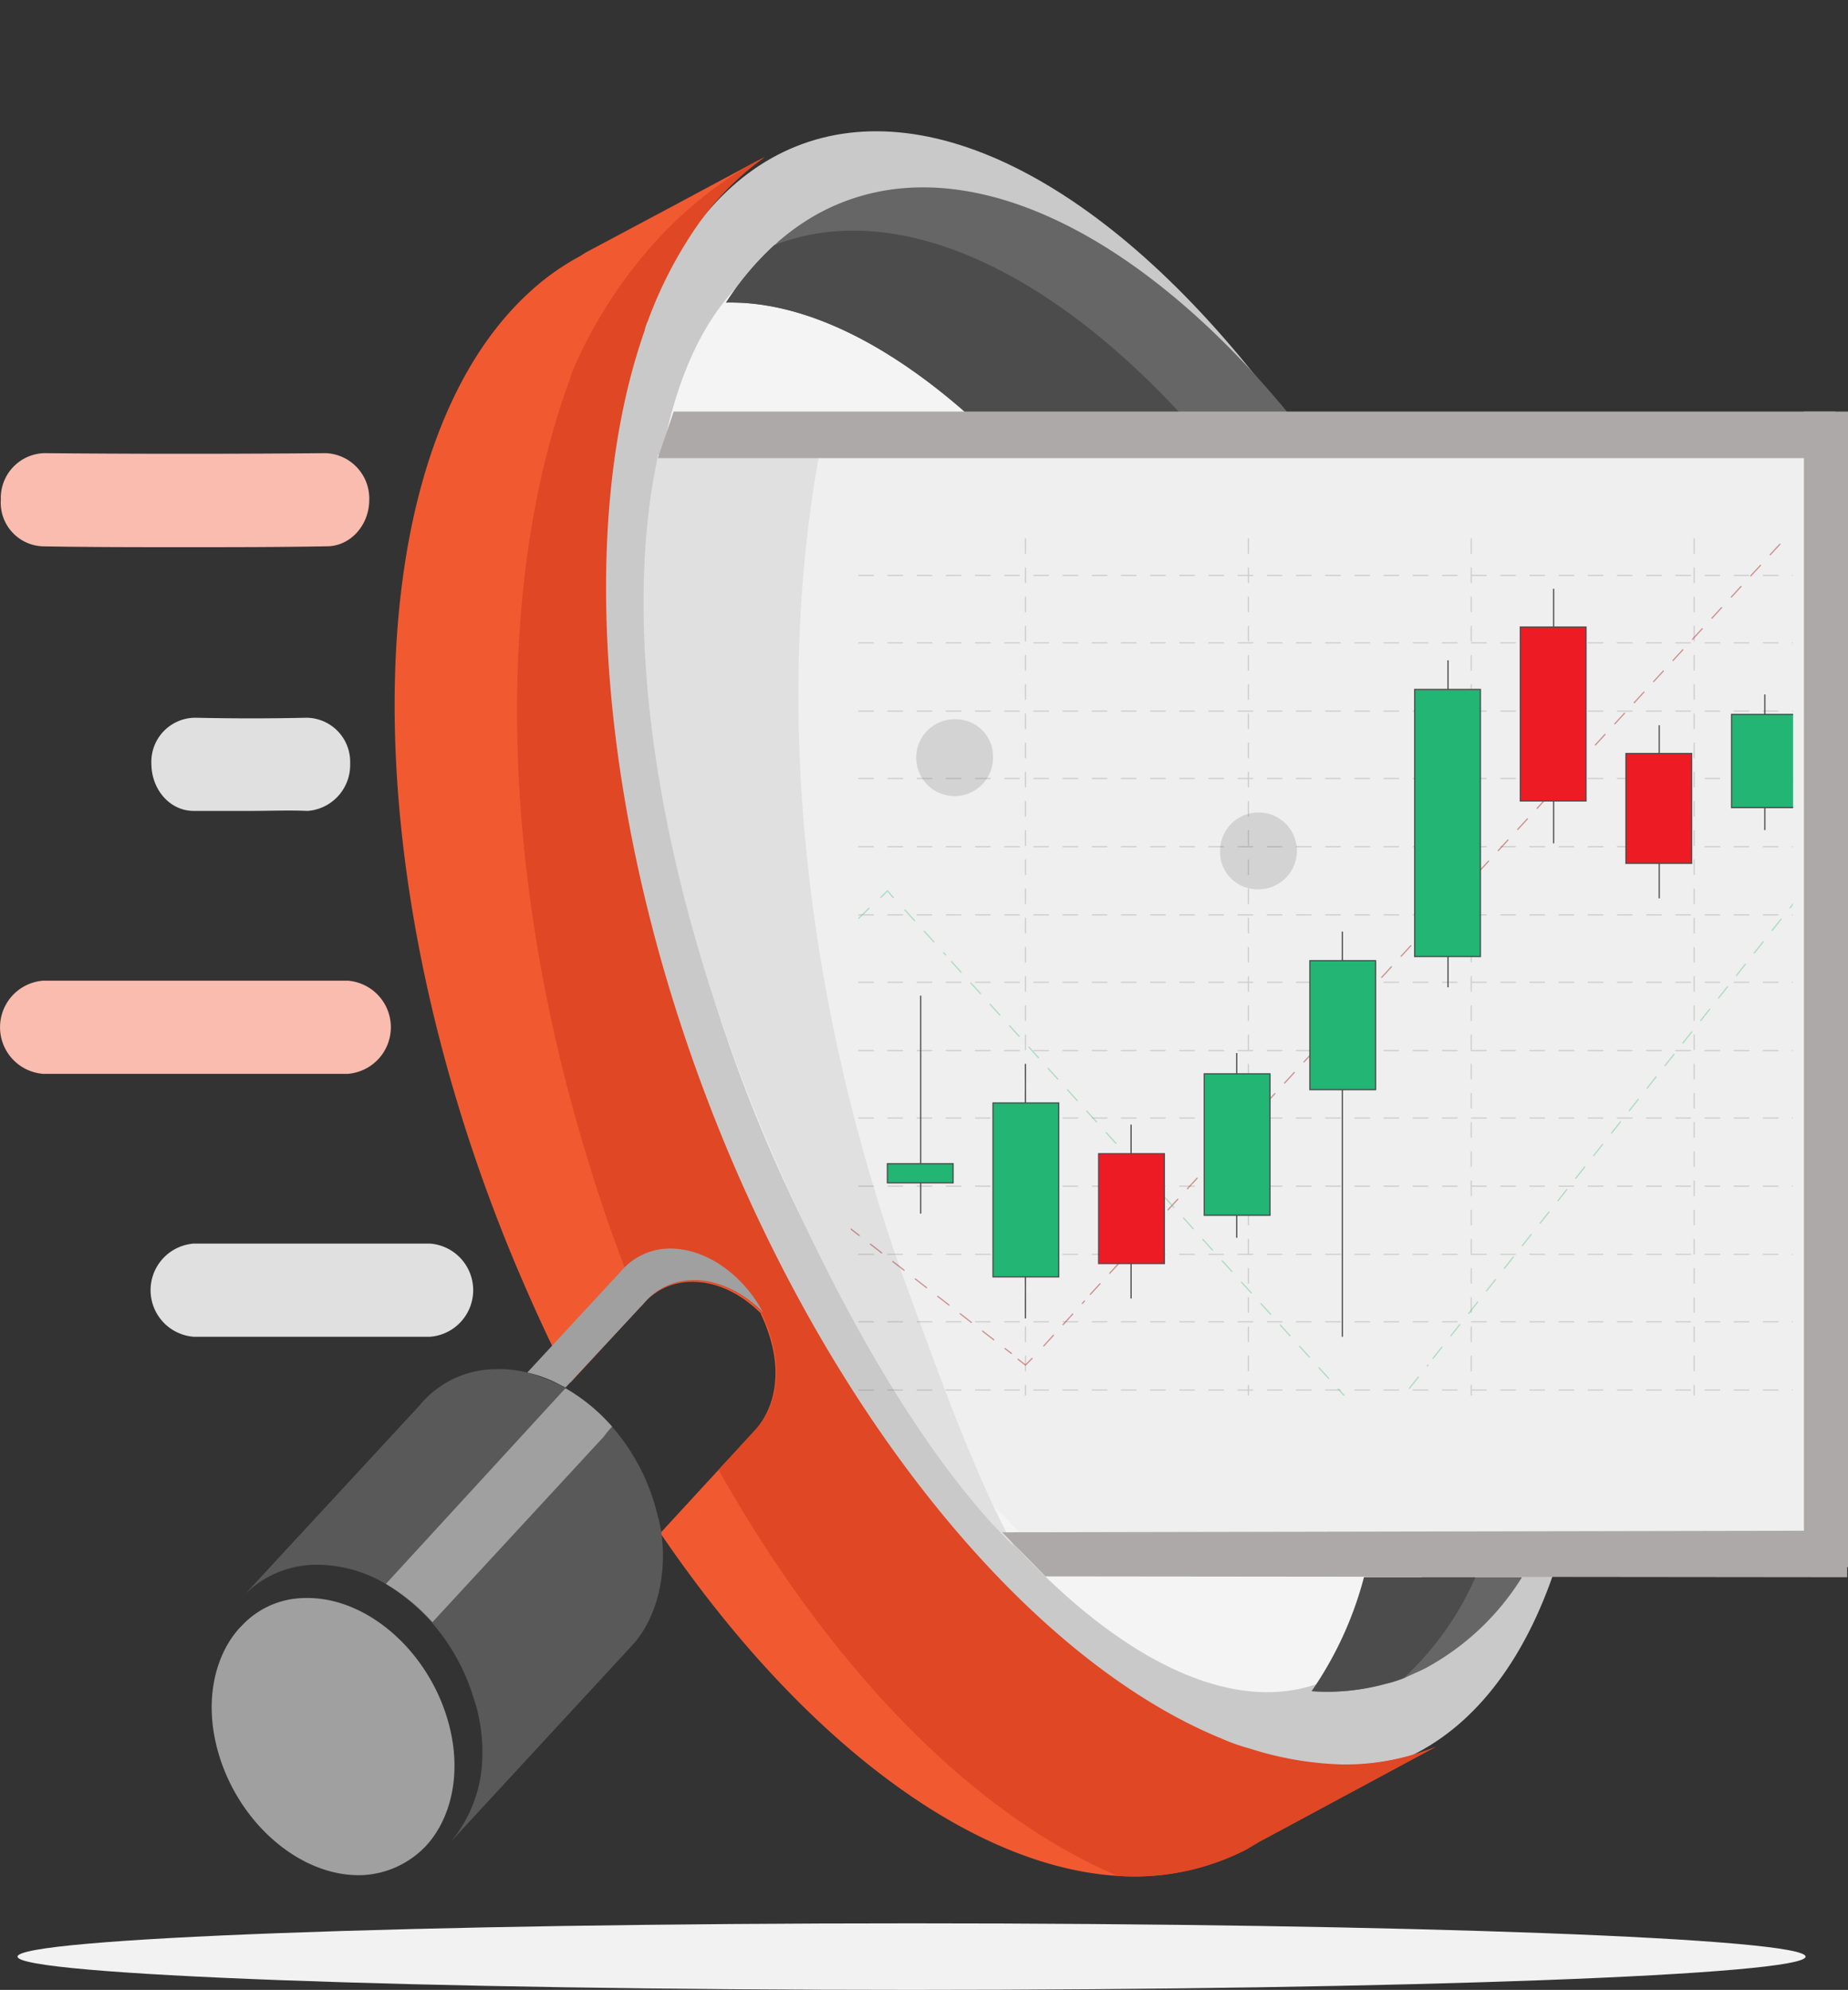 <svg xmlns="http://www.w3.org/2000/svg" xmlns:xlink="http://www.w3.org/1999/xlink" width="289.8" height="311.926" viewBox="0 0 289.8 311.926">
  <rect x="0" y="0" width="289.8" height="311.926" fill="#333333" stroke="none"/>
  <defs>
    <clipPath id="clip-path">
      <rect id="Rectangle_5237" data-name="Rectangle 5237" width="147.769" height="134.857"/>
    </clipPath>
  </defs>
  <g id="trader-research" transform="translate(-2.3 14.065)">
    <ellipse id="Ellipse_2120" data-name="Ellipse 2120" cx="65.994" cy="135.118" rx="65.994" ry="135.118" transform="translate(66.11 31.075) rotate(-19.999)" fill="#c9c9c9"/>
    <ellipse id="Ellipse_2121" data-name="Ellipse 2121" cx="51.908" cy="119.728" rx="51.908" ry="119.728" transform="translate(78.25 42.68) rotate(-20.066)" fill="#f4f4f4"/>
    <path id="Path_24432" data-name="Path 24432" d="M284.81,222.317c0,2.869-62.733,5.217-140.2,5.217-77.341,0-140.2-2.348-140.2-5.217S67.133,217.1,144.6,217.1,284.81,219.448,284.81,222.317Z" transform="translate(0.639 70.327)" fill="#f2f2f2"/>
    <path id="Path_24433" data-name="Path 24433" d="M261.6,40.6V210.15h-122.6l-1.7-1.7c-1.043-1.043-2.087-2.217-3.261-3.391-13.434-14.738-25.954-34.432-35.736-57.647C82.924,110.9,77.707,73.727,82.272,45.687c.261-1.7.652-3.391.913-5.087Z" transform="translate(23.845 16.631)" fill="#efefef"/>
    <g id="Group_40397" data-name="Group 40397" transform="translate(2.3 10.539)">
      <path id="Path_24434" data-name="Path 24434" d="M177.766,43.858H127.292C114.38,32.511,101.338,26.251,89.6,26.512a46.126,46.126,0,0,1,7.565-9c.391-.261.652-.652,1.043-.913a36.1,36.1,0,0,1,5.869-4.043C125.206,1.079,153.507,14.382,177.766,43.858Z" transform="translate(24.259 -3.688)" fill="#666"/>
      <path id="Path_24435" data-name="Path 24435" d="M192.967,175.5a40.3,40.3,0,0,1-14.347,13.825c-1.3.783-2.739,1.3-4.043,1.956a18.468,18.468,0,0,1-2.869.913,34.518,34.518,0,0,1-11.608,1.174,56.512,56.512,0,0,0,8.217-17.868Z" transform="translate(45.708 47.132)" fill="#666"/>
      <path id="Path_24436" data-name="Path 24436" d="M160.811,42.276H127.292C114.38,30.929,101.338,24.669,89.6,24.929a46.126,46.126,0,0,1,7.565-9C115.945,8.627,139.552,19.321,160.811,42.276Z" transform="translate(24.259 -2.105)" fill="#4c4c4c"/>
      <path id="Path_24437" data-name="Path 24437" d="M185.693,175.5a47.314,47.314,0,0,1-11.216,15.781,18.468,18.468,0,0,1-2.869.913A34.518,34.518,0,0,1,160,193.368a56.512,56.512,0,0,0,8.217-17.868Z" transform="translate(45.677 47.132)" fill="#4c4c4c"/>
      <path id="Path_24438" data-name="Path 24438" d="M212.974,254.008l-24,12.912-3.652,1.956c-.261.13-.391.261-.652.391s-.391.261-.652.391-.391.261-.652.391a38.468,38.468,0,0,1-20.216,4.174c-23.215-1.435-49.822-21.52-71.733-53.734h0l1.435-1.565,7.565-8.217,6-6.521h0c2.608-3,3.782-7.565,2.608-12.781a24.772,24.772,0,0,0-1.826-5.217v-.13c-3.13-3.13-7.043-5.086-11.086-4.956a10.068,10.068,0,0,0-7.565,3.652l-.391.391L77.334,196.883c-3-5.739-5.739-11.738-8.347-17.868C42.381,116.02,43.816,51.2,70.552,26.289a38.712,38.712,0,0,1,8.086-5.869c.261-.13.391-.261.652-.391h0l.391-.261h0l13.955-7.434,12.651-6.782,1.3-.652A44.413,44.413,0,0,0,96.9,15.725,66.438,66.438,0,0,0,89.2,30.593a7.353,7.353,0,0,0-.522,1.565c-11.086,31.562-7.043,80.862,13.3,129.119,19.694,46.561,49.43,80.21,77.21,91.557a30.01,30.01,0,0,0,4.434,1.565h0a51.821,51.821,0,0,0,14.347,2.478A40.4,40.4,0,0,0,212.974,254.008Z" transform="translate(12.136 -4.77)" fill="#f15a31"/>
      <path id="Path_24439" data-name="Path 24439" d="M208.5,254.039l-24,12.912-3.652,1.956c-.261.13-.391.261-.652.391s-.391.261-.652.391-.391.261-.652.391a38.467,38.467,0,0,1-20.216,4.174c-22.563-9.521-45-32.345-62.6-63.646l6-6.521h0c2.608-3,3.782-7.565,2.608-12.781a24.772,24.772,0,0,0-1.826-5.217v-.13c-3.13-3.13-7.043-5.086-11.086-4.956a10.068,10.068,0,0,0-7.565,3.652l-.391.391A237.772,237.772,0,0,1,75.6,162.09C61.25,115.529,61.25,70.533,72.857,39.362a2.057,2.057,0,0,1,.13-.522c1.3-3.261,9.521-22.694,29.084-33.388l1.3-.652A44.413,44.413,0,0,0,92.682,15.625a66.439,66.439,0,0,0-7.695,14.868,7.353,7.353,0,0,0-.522,1.565c-11.086,31.562-7.043,80.862,13.3,129.119,19.694,46.561,49.43,80.21,77.21,91.557a30.01,30.01,0,0,0,4.434,1.565h0a51.821,51.821,0,0,0,14.347,2.478A37.479,37.479,0,0,0,208.5,254.039Z" transform="translate(16.613 -4.8)" fill="#e04724"/>
      <path id="Path_24440" data-name="Path 24440" d="M92.477,193.808h0l-28.432,30.78A21.333,21.333,0,0,0,69,210.894a26.212,26.212,0,0,0-.652-6.26,15.768,15.768,0,0,0-.652-2.348,32.271,32.271,0,0,0-6.782-12.26,31.385,31.385,0,0,0-7.3-6,21.343,21.343,0,0,0-11.086-2.869,15.945,15.945,0,0,0-10.825,4.7l27.389-29.606h0a15.509,15.509,0,0,1,11.738-5.739,17.748,17.748,0,0,1,5.217.522,27.572,27.572,0,0,1,5.869,2.348,31.384,31.384,0,0,1,7.3,6A32.271,32.271,0,0,1,96,171.636c.261.783.391,1.565.652,2.348l.391,1.956a26.056,26.056,0,0,1,.261,4.434C97.172,185.722,95.477,190.548,92.477,193.808Z" transform="translate(6.644 39.519)" fill="#595959"/>
      <path id="Path_24441" data-name="Path 24441" d="M84.175,158.8a13.815,13.815,0,0,0-1.3,1.565L56,189.449a31.386,31.386,0,0,0-7.3-6l27.78-30.258h0l.391-.391A28.412,28.412,0,0,1,84.175,158.8Z" transform="translate(11.816 40.226)" fill="#a0a0a0"/>
      <path id="Path_24442" data-name="Path 24442" d="M102.61,145.913c-3.13-3.13-7.173-5.086-11.086-4.956a10.068,10.068,0,0,0-7.565,3.652h0L71.7,157.781l-.783-.391a19.468,19.468,0,0,0-5.217-1.956l14.607-15.781h0A10.068,10.068,0,0,1,87.872,136C93.611,135.87,99.48,140.044,102.61,145.913Z" transform="translate(16.988 35.114)" fill="#a0a0a0"/>
      <path id="Path_24443" data-name="Path 24443" d="M94.03,143.661h0c0-.13-.13-.13-.13-.261C93.9,143.53,93.9,143.661,94.03,143.661Z" transform="translate(25.568 37.366)" fill="#a0a0a0"/>
      <path id="Path_24444" data-name="Path 24444" d="M61.463,216.738a14.626,14.626,0,0,1-10.043,4.7c-10.173.391-20.476-9-23.085-21-1.565-7.173.13-13.694,3.782-17.738h0l.391-.391a13.6,13.6,0,0,1,9.651-4.3c10.173-.391,20.476,9,23.085,21C66.811,206.174,65.115,212.7,61.463,216.738Z" transform="translate(5.444 47.89)" fill="#a0a0a0"/>
      <g id="Group_40393" data-name="Group 40393" transform="translate(0.126 46.431)">
        <path id="Path_24445" data-name="Path 24445" d="M31.224,55.138c-7.434,0-14.868,0-22.172-.13A6.843,6.843,0,0,1,2.4,47.7a7.028,7.028,0,0,1,6.782-7.3h0c14.607.13,29.476.13,44.213,0h0a7.113,7.113,0,0,1,6.782,7.3c0,4.043-3,7.3-6.652,7.3C46.093,55.138,38.659,55.138,31.224,55.138Z" transform="translate(-2.397 -40.4)" fill="#f9bcaf"/>
      </g>
      <g id="Group_40394" data-name="Group 40394" transform="translate(23.737 87.905)">
        <path id="Path_24446" data-name="Path 24446" d="M36.02,86.807H27.152c-3.782,0-6.652-3.391-6.652-7.434A6.912,6.912,0,0,1,27.282,72.2h.13c5.869.13,11.608.13,17.477,0a6.912,6.912,0,0,1,6.782,7.173,7.216,7.216,0,0,1-6.652,7.434C42.02,86.677,39.02,86.807,36.02,86.807Z" transform="translate(-20.5 -72.2)" fill="#e0e0e0"/>
      </g>
      <g id="Group_40395" data-name="Group 40395" transform="translate(23.607 170.333)">
        <path id="Path_24447" data-name="Path 24447" d="M64.222,150.007H27.182a7.324,7.324,0,0,1,0-14.607h37.04a7.324,7.324,0,0,1,0,14.607Z" transform="translate(-20.4 -135.4)" fill="#e0e0e0"/>
      </g>
      <g id="Group_40396" data-name="Group 40396" transform="translate(0 129.119)">
        <path id="Path_24448" data-name="Path 24448" d="M32.949,118.407H9.082a7.324,7.324,0,0,1,0-14.607H56.817a7.324,7.324,0,0,1,0,14.607Z" transform="translate(-2.3 -103.8)" fill="#f9bcaf"/>
      </g>
    </g>
    <path id="Path_24449" data-name="Path 24449" d="M137.746,211.715c-1.043-1.043-2.087-2.217-3.261-3.391-13.434-14.738-25.954-37.692-35.736-60.908C83.359,110.9,76.577,73.727,81.012,45.687c.261-1.7.652-3.391.913-5.087h25.3c-7.043,38.475-2.869,85.427,14.216,131.727C126.138,185.109,131.616,200.5,137.746,211.715Z" transform="translate(23.54 16.631)" fill="#e0e0e0"/>
    <path id="Path_24450" data-name="Path 24450" d="M154.478,95.6a6.024,6.024,0,1,0-5.478-6A5.807,5.807,0,0,0,154.478,95.6Z" transform="translate(44.631 29.713)" fill="#d3d3d3"/>
    <path id="Path_24451" data-name="Path 24451" d="M118.778,72.4a6.024,6.024,0,1,0,5.478,6A5.807,5.807,0,0,0,118.778,72.4Z" transform="translate(33.77 26.305)" fill="#d3d3d3"/>
    <g id="Group_40425" data-name="Group 40425" transform="translate(135.723 69.882)">
      <g id="Group_40424" data-name="Group 40424" clip-path="url(#clip-path)">
        <g id="Group_40398" data-name="Group 40398" transform="translate(-776.669 -100.165)" opacity="0.2">
          <line id="Line_1290" data-name="Line 1290" x2="1083.685" transform="translate(0 319.276)" fill="none" stroke="#4d4d4d" stroke-linecap="round" stroke-linejoin="round" stroke-width="0.191" stroke-dasharray="2.288 2.288 2.288"/>
          <line id="Line_1291" data-name="Line 1291" x2="1083.685" transform="translate(0 308.581)" fill="none" stroke="#4d4d4d" stroke-linecap="round" stroke-linejoin="round" stroke-width="0.191" stroke-dasharray="2.288 2.288 2.288"/>
          <line id="Line_1292" data-name="Line 1292" x2="1083.685" transform="translate(0 297.886)" fill="none" stroke="#4d4d4d" stroke-linecap="round" stroke-linejoin="round" stroke-width="0.191" stroke-dasharray="2.288 2.288 2.288"/>
          <line id="Line_1293" data-name="Line 1293" x2="1083.685" transform="translate(0 287.322)" fill="none" stroke="#4d4d4d" stroke-linecap="round" stroke-linejoin="round" stroke-width="0.191" stroke-dasharray="2.288 2.288 2.288"/>
          <line id="Line_1294" data-name="Line 1294" x2="1083.685" transform="translate(0 276.627)" fill="none" stroke="#4d4d4d" stroke-linecap="round" stroke-linejoin="round" stroke-width="0.191" stroke-dasharray="2.288 2.288 2.288"/>
          <line id="Line_1295" data-name="Line 1295" x2="1083.685" transform="translate(0 266.063)" fill="none" stroke="#4d4d4d" stroke-linecap="round" stroke-linejoin="round" stroke-width="0.191" stroke-dasharray="2.288 2.288 2.288"/>
          <line id="Line_1296" data-name="Line 1296" x2="1083.685" transform="translate(0 255.368)" fill="none" stroke="#4d4d4d" stroke-linecap="round" stroke-linejoin="round" stroke-width="0.191" stroke-dasharray="2.288 2.288 2.288"/>
          <line id="Line_1297" data-name="Line 1297" x2="1083.685" transform="translate(0 244.674)" fill="none" stroke="#4d4d4d" stroke-linecap="round" stroke-linejoin="round" stroke-width="0.191" stroke-dasharray="2.288 2.288 2.288"/>
          <line id="Line_1298" data-name="Line 1298" x2="1083.685" transform="translate(0 234.109)" fill="none" stroke="#4d4d4d" stroke-linecap="round" stroke-linejoin="round" stroke-width="0.191" stroke-dasharray="2.288 2.288 2.288"/>
          <line id="Line_1299" data-name="Line 1299" x2="1083.685" transform="translate(0 223.415)" fill="none" stroke="#4d4d4d" stroke-linecap="round" stroke-linejoin="round" stroke-width="0.191" stroke-dasharray="2.288 2.288 2.288"/>
          <line id="Line_1300" data-name="Line 1300" x2="1083.685" transform="translate(0 212.85)" fill="none" stroke="#4d4d4d" stroke-linecap="round" stroke-linejoin="round" stroke-width="0.191" stroke-dasharray="2.288 2.288 2.288"/>
          <line id="Line_1301" data-name="Line 1301" x2="1083.685" transform="translate(0 202.156)" fill="none" stroke="#4d4d4d" stroke-linecap="round" stroke-linejoin="round" stroke-width="0.191" stroke-dasharray="2.288 2.288 2.288"/>
          <line id="Line_1302" data-name="Line 1302" x2="1083.685" transform="translate(0 191.461)" fill="none" stroke="#4d4d4d" stroke-linecap="round" stroke-linejoin="round" stroke-width="0.191" stroke-dasharray="2.288 2.288 2.288"/>
          <line id="Line_1303" data-name="Line 1303" x2="1083.685" transform="translate(0 180.897)" fill="none" stroke="#4d4d4d" stroke-linecap="round" stroke-linejoin="round" stroke-width="0.191" stroke-dasharray="2.288 2.288 2.288"/>
          <line id="Line_1304" data-name="Line 1304" x2="1083.685" transform="translate(0 170.202)" fill="none" stroke="#4d4d4d" stroke-linecap="round" stroke-linejoin="round" stroke-width="0.191" stroke-dasharray="2.288 2.288 2.288"/>
          <line id="Line_1305" data-name="Line 1305" x2="1083.685" transform="translate(0 159.638)" fill="none" stroke="#4d4d4d" stroke-linecap="round" stroke-linejoin="round" stroke-width="0.191" stroke-dasharray="2.288 2.288 2.288"/>
          <line id="Line_1306" data-name="Line 1306" x2="1083.685" transform="translate(0 148.943)" fill="none" stroke="#4d4d4d" stroke-linecap="round" stroke-linejoin="round" stroke-width="0.191" stroke-dasharray="2.288 2.288 2.288"/>
          <line id="Line_1307" data-name="Line 1307" x2="1083.685" transform="translate(0 138.248)" fill="none" stroke="#4d4d4d" stroke-linecap="round" stroke-linejoin="round" stroke-width="0.191" stroke-dasharray="2.288 2.288 2.288"/>
          <line id="Line_1308" data-name="Line 1308" x2="1083.685" transform="translate(0 127.684)" fill="none" stroke="#4d4d4d" stroke-linecap="round" stroke-linejoin="round" stroke-width="0.191" stroke-dasharray="2.288 2.288 2.288"/>
          <line id="Line_1309" data-name="Line 1309" x2="1083.685" transform="translate(0 116.99)" fill="none" stroke="#4d4d4d" stroke-linecap="round" stroke-linejoin="round" stroke-width="0.191" stroke-dasharray="2.288 2.288 2.288"/>
          <line id="Line_1310" data-name="Line 1310" x2="1083.685" transform="translate(0 106.425)" fill="none" stroke="#4d4d4d" stroke-linecap="round" stroke-linejoin="round" stroke-width="0.191" stroke-dasharray="2.288 2.288 2.288"/>
          <line id="Line_1311" data-name="Line 1311" x2="1083.685" transform="translate(0 95.731)" fill="none" stroke="#4d4d4d" stroke-linecap="round" stroke-linejoin="round" stroke-width="0.191" stroke-dasharray="2.288 2.288 2.288"/>
          <line id="Line_1312" data-name="Line 1312" x2="1083.685" transform="translate(0 85.036)" fill="none" stroke="#4d4d4d" stroke-linecap="round" stroke-linejoin="round" stroke-width="0.191" stroke-dasharray="2.288 2.288 2.288"/>
          <line id="Line_1313" data-name="Line 1313" x2="1083.685" transform="translate(0 74.472)" fill="none" stroke="#4d4d4d" stroke-linecap="round" stroke-linejoin="round" stroke-width="0.191" stroke-dasharray="2.288 2.288 2.288"/>
          <line id="Line_1314" data-name="Line 1314" x2="1083.685" transform="translate(0 63.777)" fill="none" stroke="#4d4d4d" stroke-linecap="round" stroke-linejoin="round" stroke-width="0.191" stroke-dasharray="2.288 2.288 2.288"/>
          <line id="Line_1315" data-name="Line 1315" x2="1083.685" transform="translate(0 53.213)" fill="none" stroke="#4d4d4d" stroke-linecap="round" stroke-linejoin="round" stroke-width="0.191" stroke-dasharray="2.288 2.288 2.288"/>
          <line id="Line_1316" data-name="Line 1316" x2="1083.685" transform="translate(0 42.518)" fill="none" stroke="#4d4d4d" stroke-linecap="round" stroke-linejoin="round" stroke-width="0.191" stroke-dasharray="2.288 2.288 2.288"/>
          <line id="Line_1317" data-name="Line 1317" y2="329.84" transform="translate(908.919)" fill="none" stroke="#4d4d4d" stroke-linecap="round" stroke-linejoin="round" stroke-width="0.191" stroke-dasharray="2.288 2.288 2.288"/>
          <line id="Line_1318" data-name="Line 1318" y2="329.84" transform="translate(873.965)" fill="none" stroke="#4d4d4d" stroke-linecap="round" stroke-linejoin="round" stroke-width="0.191" stroke-dasharray="2.288 2.288 2.288"/>
          <line id="Line_1319" data-name="Line 1319" y2="329.84" transform="translate(839.012)" fill="none" stroke="#4d4d4d" stroke-linecap="round" stroke-linejoin="round" stroke-width="0.191" stroke-dasharray="2.288 2.288 2.288"/>
          <line id="Line_1320" data-name="Line 1320" y2="329.84" transform="translate(804.058)" fill="none" stroke="#4d4d4d" stroke-linecap="round" stroke-linejoin="round" stroke-width="0.191" stroke-dasharray="2.288 2.288 2.288"/>
          <line id="Line_1321" data-name="Line 1321" y2="329.84" transform="translate(769.105)" fill="none" stroke="#4d4d4d" stroke-linecap="round" stroke-linejoin="round" stroke-width="0.191" stroke-dasharray="2.288 2.288 2.288"/>
          <line id="Line_1322" data-name="Line 1322" y2="329.84" transform="translate(734.152)" fill="none" stroke="#4d4d4d" stroke-linecap="round" stroke-linejoin="round" stroke-width="0.191" stroke-dasharray="2.288 2.288 2.288"/>
          <line id="Line_1323" data-name="Line 1323" y2="329.84" transform="translate(699.198)" fill="none" stroke="#4d4d4d" stroke-linecap="round" stroke-linejoin="round" stroke-width="0.191" stroke-dasharray="2.288 2.288 2.288"/>
          <line id="Line_1324" data-name="Line 1324" y2="329.84" transform="translate(664.245)" fill="none" stroke="#4d4d4d" stroke-linecap="round" stroke-linejoin="round" stroke-width="0.191" stroke-dasharray="2.288 2.288 2.288"/>
        </g>
        <g id="Group_40423" data-name="Group 40423" transform="translate(-194.2 -83.862)">
          <g id="Group_40400" data-name="Group 40400" transform="translate(57.517 0)" opacity="0.45">
            <g id="Group_40399" data-name="Group 40399" transform="translate(0)">
              <line id="Line_1325" data-name="Line 1325" x2="3.13" y2="7.304" transform="translate(0 177.897)" fill="none" stroke="#a31c1c" stroke-linecap="round" stroke-linejoin="round" stroke-width="0.191" stroke-dasharray="2.133 2.133 2.133 2.133"/>
              <line id="Line_1326" data-name="Line 1326" x2="32.215" y2="74.472" transform="translate(3.652 186.244)" fill="none" stroke="#a31c1c" stroke-linecap="round" stroke-linejoin="round" stroke-width="0.191" stroke-dasharray="2.133 2.133 2.133 2.133 2.133 2.133"/>
              <path id="Path_24452" data-name="Path 24452" d="M27.7,186.7l.522,1.174.391-1.174" transform="translate(8.688 75.059)" fill="none" stroke="#a31c1c" stroke-linecap="round" stroke-linejoin="round" stroke-width="0.191"/>
              <line id="Line_1327" data-name="Line 1327" y1="8.217" x2="3.261" transform="translate(38.214 251.195)" fill="none" stroke="#a31c1c" stroke-linecap="round" stroke-linejoin="round" stroke-width="0.191" stroke-dasharray="2.386 2.386 2.386 2.386"/>
              <line id="Line_1328" data-name="Line 1328" y1="98.078" x2="38.475" transform="translate(41.996 151.943)" fill="none" stroke="#a31c1c" stroke-linecap="round" stroke-linejoin="round" stroke-width="0.191" stroke-dasharray="2.386 2.386 2.386 2.386 2.386 2.386"/>
              <path id="Path_24453" data-name="Path 24453" d="M61.9,101.843l.391-1.043,1.174.913" transform="translate(19.093 48.926)" fill="none" stroke="#a31c1c" stroke-linecap="round" stroke-linejoin="round" stroke-width="0.191"/>
              <line id="Line_1329" data-name="Line 1329" x2="7.956" y2="6.26" transform="translate(84.905 152.334)" fill="none" stroke="#a31c1c" stroke-linecap="round" stroke-linejoin="round" stroke-width="0.191" stroke-dasharray="2.225 2.225 2.225 2.225"/>
              <line id="Line_1330" data-name="Line 1330" x2="67.82" y2="52.561" transform="translate(94.035 159.507)" fill="none" stroke="#a31c1c" stroke-linecap="round" stroke-linejoin="round" stroke-width="0.191" stroke-dasharray="2.225 2.225 2.225 2.225 2.225 2.225"/>
              <path id="Path_24454" data-name="Path 24454" d="M124.7,149.33l1.174.913,1.043-1.043" transform="translate(38.198 63.65)" fill="none" stroke="#a31c1c" stroke-linecap="round" stroke-linejoin="round" stroke-width="0.191"/>
              <line id="Line_1331" data-name="Line 1331" y1="7.043" x2="6.391" transform="translate(166.942 203.851)" fill="none" stroke="#a31c1c" stroke-linecap="round" stroke-linejoin="round" stroke-width="0.191" stroke-dasharray="2.25 2.25 2.25 2.25"/>
              <line id="Line_1332" data-name="Line 1332" y1="202.808" x2="186.505" transform="translate(174.245)" fill="none" stroke="#a31c1c" stroke-linecap="round" stroke-linejoin="round" stroke-width="0.191" stroke-dasharray="2.25 2.25 2.25 2.25 2.25 2.25"/>
            </g>
          </g>
          <g id="Group_40402" data-name="Group 40402" transform="translate(0 3.261)" opacity="0.45">
            <g id="Group_40401" data-name="Group 40401">
              <line id="Line_1333" data-name="Line 1333" x2="65.864" y2="77.21" transform="translate(0 186.375)" fill="none" stroke="#5cc489" stroke-linecap="round" stroke-linejoin="round" stroke-width="0.191" stroke-dasharray="2.407 2.407 2.407 2.407 2.407 2.407"/>
              <path id="Path_24455" data-name="Path 24455" d="M6.9,191.4l.783,1.043,1.043-.913" transform="translate(59.877 73.228)" fill="none" stroke="#5cc489" stroke-linecap="round" stroke-linejoin="round" stroke-width="0.191"/>
              <line id="Line_1334" data-name="Line 1334" y1="6.912" x2="7.043" transform="translate(70.559 255.89)" fill="none" stroke="#5cc489" stroke-linecap="round" stroke-linejoin="round" stroke-width="0.191" stroke-dasharray="2.269 2.269 2.269 2.269"/>
              <line id="Line_1335" data-name="Line 1335" y1="116.598" x2="119.207" transform="translate(78.645 138.248)" fill="none" stroke="#5cc489" stroke-linecap="round" stroke-linejoin="round" stroke-width="0.191" stroke-dasharray="2.269 2.269 2.269 2.269 2.269 2.269"/>
              <path id="Path_24456" data-name="Path 24456" d="M108.2,94.043,109.243,93l.913,1.043" transform="translate(90.695 43.292)" fill="none" stroke="#5cc489" stroke-linecap="round" stroke-linejoin="round" stroke-width="0.191"/>
              <line id="Line_1336" data-name="Line 1336" x2="6.391" y2="7.043" transform="translate(202.677 139.292)" fill="none" stroke="#5cc489" stroke-linecap="round" stroke-linejoin="round" stroke-width="0.191" stroke-dasharray="2.26 2.26 2.26 2.26"/>
              <line id="Line_1337" data-name="Line 1337" x2="64.69" y2="71.472" transform="translate(209.981 147.378)" fill="none" stroke="#5cc489" stroke-linecap="round" stroke-linejoin="round" stroke-width="0.191" stroke-dasharray="2.26 2.26 2.26 2.26 2.26 2.26"/>
              <path id="Path_24457" data-name="Path 24457" d="M167,157.1l.913,1.043.783-1.043" transform="translate(108.584 62.793)" fill="none" stroke="#5cc489" stroke-linecap="round" stroke-linejoin="round" stroke-width="0.191"/>
              <line id="Line_1338" data-name="Line 1338" y1="7.173" x2="5.739" transform="translate(278.975 210.633)" fill="none" stroke="#5cc489" stroke-linecap="round" stroke-linejoin="round" stroke-width="0.191" stroke-dasharray="2.253 2.253 2.253 2.253"/>
              <line id="Line_1339" data-name="Line 1339" y1="209.59" x2="166.159" transform="translate(285.496)" fill="none" stroke="#5cc489" stroke-linecap="round" stroke-linejoin="round" stroke-width="0.191" stroke-dasharray="2.253 2.253 2.253 2.253 2.253 2.253"/>
            </g>
          </g>
          <g id="Group_40422" data-name="Group 40422" transform="translate(50.995 92.209)">
            <g id="Group_40403" data-name="Group 40403" transform="translate(0 109.295)">
              <rect id="Rectangle_5218" data-name="Rectangle 5218" width="10.303" height="27.258" fill="#22b573" stroke="#4d4d4d" stroke-width="0.191"/>
            </g>
            <g id="Group_40404" data-name="Group 40404" transform="translate(33.127 127.163)">
              <line id="Line_1340" data-name="Line 1340" y2="33.388" transform="translate(5.087)" fill="#f7f7f7" stroke="#4d4d4d" stroke-width="0.191"/>
              <rect id="Rectangle_5219" data-name="Rectangle 5219" width="10.303" height="26.606" transform="translate(0 3.261)" fill="#22b573" stroke="#4d4d4d" stroke-width="0.191"/>
            </g>
            <g id="Group_40405" data-name="Group 40405" transform="translate(66.125 112.946)">
              <line id="Line_1341" data-name="Line 1341" y2="29.606" transform="translate(5.217)" fill="#f7f7f7" stroke="#4d4d4d" stroke-width="0.191"/>
              <rect id="Rectangle_5220" data-name="Rectangle 5220" width="10.303" height="20.216" transform="translate(0 4.434)" fill="#22b573" stroke="#4d4d4d" stroke-width="0.191"/>
            </g>
            <g id="Group_40406" data-name="Group 40406" transform="translate(16.564 82.558)">
              <line id="Line_1342" data-name="Line 1342" y2="69.255" transform="translate(5.087)" fill="#f7f7f7" stroke="#4d4d4d" stroke-width="0.191"/>
              <rect id="Rectangle_5221" data-name="Rectangle 5221" width="10.303" height="36.649" transform="translate(0 27.128)" fill="#ed1c24" stroke="#4d4d4d" stroke-width="0.191"/>
            </g>
            <g id="Group_40407" data-name="Group 40407" transform="translate(49.561 121.554)">
              <line id="Line_1343" data-name="Line 1343" y2="29.345" transform="translate(5.217)" fill="#f7f7f7" stroke="#4d4d4d" stroke-width="0.191"/>
              <rect id="Rectangle_5222" data-name="Rectangle 5222" width="10.303" height="20.085" transform="translate(0 4.434)" fill="#22b573" stroke="#4d4d4d" stroke-width="0.191"/>
            </g>
            <g id="Group_40408" data-name="Group 40408" transform="translate(82.688 65.081)">
              <line id="Line_1344" data-name="Line 1344" y2="52.821" transform="translate(5.217)" fill="#f7f7f7" stroke="#4d4d4d" stroke-width="0.191"/>
              <rect id="Rectangle_5223" data-name="Rectangle 5223" width="10.303" height="27.258" transform="translate(0 18.911)" fill="#22b573" stroke="#4d4d4d" stroke-width="0.191"/>
            </g>
            <g id="Group_40409" data-name="Group 40409" transform="translate(115.816 94.557)">
              <line id="Line_1345" data-name="Line 1345" y2="21.389" transform="translate(5.217)" fill="#f7f7f7" stroke="#4d4d4d" stroke-width="0.191"/>
              <rect id="Rectangle_5224" data-name="Rectangle 5224" width="10.303" height="14.607" transform="translate(0 3.261)" fill="#22b573" stroke="#4d4d4d" stroke-width="0.191"/>
            </g>
            <g id="Group_40410" data-name="Group 40410" transform="translate(148.943 63.777)">
              <line id="Line_1346" data-name="Line 1346" y2="34.171" transform="translate(5.217)" fill="#f7f7f7" stroke="#4d4d4d" stroke-width="0.191"/>
              <rect id="Rectangle_5225" data-name="Rectangle 5225" width="10.303" height="3" transform="translate(0 26.345)" fill="#22b573" stroke="#4d4d4d" stroke-width="0.191"/>
            </g>
            <g id="Group_40411" data-name="Group 40411" transform="translate(99.252 93.774)">
              <line id="Line_1347" data-name="Line 1347" y2="27.128" transform="translate(5.217)" fill="#f7f7f7" stroke="#4d4d4d" stroke-width="0.191"/>
              <rect id="Rectangle_5226" data-name="Rectangle 5226" width="10.303" height="17.216" transform="translate(0 4.434)" fill="#ed1c24" stroke="#4d4d4d" stroke-width="0.191"/>
            </g>
            <g id="Group_40412" data-name="Group 40412" transform="translate(132.379 76.819)">
              <line id="Line_1348" data-name="Line 1348" y2="29.736" transform="translate(5.217)" fill="#f7f7f7" stroke="#4d4d4d" stroke-width="0.191"/>
              <rect id="Rectangle_5227" data-name="Rectangle 5227" width="10.303" height="20.216" transform="translate(0 4.565)" fill="#22b573" stroke="#4d4d4d" stroke-width="0.191"/>
            </g>
            <g id="Group_40413" data-name="Group 40413" transform="translate(165.507 74.472)">
              <line id="Line_1349" data-name="Line 1349" y2="39.909" transform="translate(5.087)" fill="#f7f7f7" stroke="#4d4d4d" stroke-width="0.191"/>
              <rect id="Rectangle_5228" data-name="Rectangle 5228" width="10.303" height="27.258" transform="translate(0 6.13)" fill="#22b573" stroke="#4d4d4d" stroke-width="0.191"/>
            </g>
            <g id="Group_40414" data-name="Group 40414" transform="translate(198.634 72.776)">
              <line id="Line_1350" data-name="Line 1350" y2="28.954" transform="translate(5.086)" fill="#f7f7f7" stroke="#4d4d4d" stroke-width="0.191"/>
              <rect id="Rectangle_5229" data-name="Rectangle 5229" width="10.303" height="22.172" transform="translate(0 3.261)" fill="#22b573" stroke="#4d4d4d" stroke-width="0.191"/>
            </g>
            <g id="Group_40415" data-name="Group 40415" transform="translate(231.631 11.216)">
              <line id="Line_1351" data-name="Line 1351" y2="51.256" transform="translate(5.217)" fill="#f7f7f7" stroke="#4d4d4d" stroke-width="0.191"/>
              <rect id="Rectangle_5230" data-name="Rectangle 5230" width="10.303" height="41.866" transform="translate(0 4.565)" fill="#22b573" stroke="#4d4d4d" stroke-width="0.191"/>
            </g>
            <g id="Group_40416" data-name="Group 40416" transform="translate(182.071 83.992)">
              <line id="Line_1352" data-name="Line 1352" y2="27.258" transform="translate(5.087)" fill="#f7f7f7" stroke="#4d4d4d" stroke-width="0.191"/>
              <rect id="Rectangle_5231" data-name="Rectangle 5231" width="10.303" height="17.216" transform="translate(0 4.565)" fill="#ed1c24" stroke="#4d4d4d" stroke-width="0.191"/>
            </g>
            <g id="Group_40417" data-name="Group 40417" transform="translate(215.198 53.734)">
              <line id="Line_1353" data-name="Line 1353" y2="63.516" transform="translate(5.086)" fill="#f7f7f7" stroke="#4d4d4d" stroke-width="0.191"/>
              <rect id="Rectangle_5232" data-name="Rectangle 5232" width="10.303" height="20.216" transform="translate(0 4.565)" fill="#22b573" stroke="#4d4d4d" stroke-width="0.191"/>
            </g>
            <g id="Group_40418" data-name="Group 40418" transform="translate(248.195)">
              <line id="Line_1354" data-name="Line 1354" y2="39.909" transform="translate(5.217)" fill="#f7f7f7" stroke="#4d4d4d" stroke-width="0.191"/>
              <rect id="Rectangle_5233" data-name="Rectangle 5233" width="10.303" height="27.258" transform="translate(0 5.999)" fill="#ed1c24" stroke="#4d4d4d" stroke-width="0.191"/>
            </g>
            <g id="Group_40419" data-name="Group 40419" transform="translate(281.323 16.564)">
              <line id="Line_1355" data-name="Line 1355" y2="21.259" transform="translate(5.217)" fill="#f7f7f7" stroke="#4d4d4d" stroke-width="0.191"/>
              <rect id="Rectangle_5234" data-name="Rectangle 5234" width="10.303" height="14.607" transform="translate(0 3.13)" fill="#22b573" stroke="#4d4d4d" stroke-width="0.191"/>
            </g>
            <g id="Group_40420" data-name="Group 40420" transform="translate(264.759 21.389)">
              <line id="Line_1356" data-name="Line 1356" y2="27.128" transform="translate(5.217)" fill="#f7f7f7" stroke="#4d4d4d" stroke-width="0.191"/>
              <rect id="Rectangle_5235" data-name="Rectangle 5235" width="10.303" height="17.216" transform="translate(0 4.434)" fill="#ed1c24" stroke="#4d4d4d" stroke-width="0.191"/>
            </g>
            <g id="Group_40421" data-name="Group 40421" transform="translate(297.886 3.261)">
              <rect id="Rectangle_5236" data-name="Rectangle 5236" width="10.303" height="20.216" fill="#22b573" stroke="#4d4d4d" stroke-width="0.191"/>
            </g>
          </g>
        </g>
      </g>
    </g>
    <path id="Path_24458" data-name="Path 24458" d="M266.079,35.4H83.878L81.4,42.7H266.079Z" transform="translate(24.065 15.049)" fill="#ada9a8"/>
    <path id="Path_24459" data-name="Path 24459" d="M255.31,169.9l-132.51.261,6.782,6.912,125.728.13Z" transform="translate(36.66 55.968)" fill="#ada9a8"/>
    <rect id="Rectangle_5238" data-name="Rectangle 5238" width="6.912" height="181.158" transform="translate(285.188 50.449)" fill="#ada9a8"/>
  </g>
</svg>
